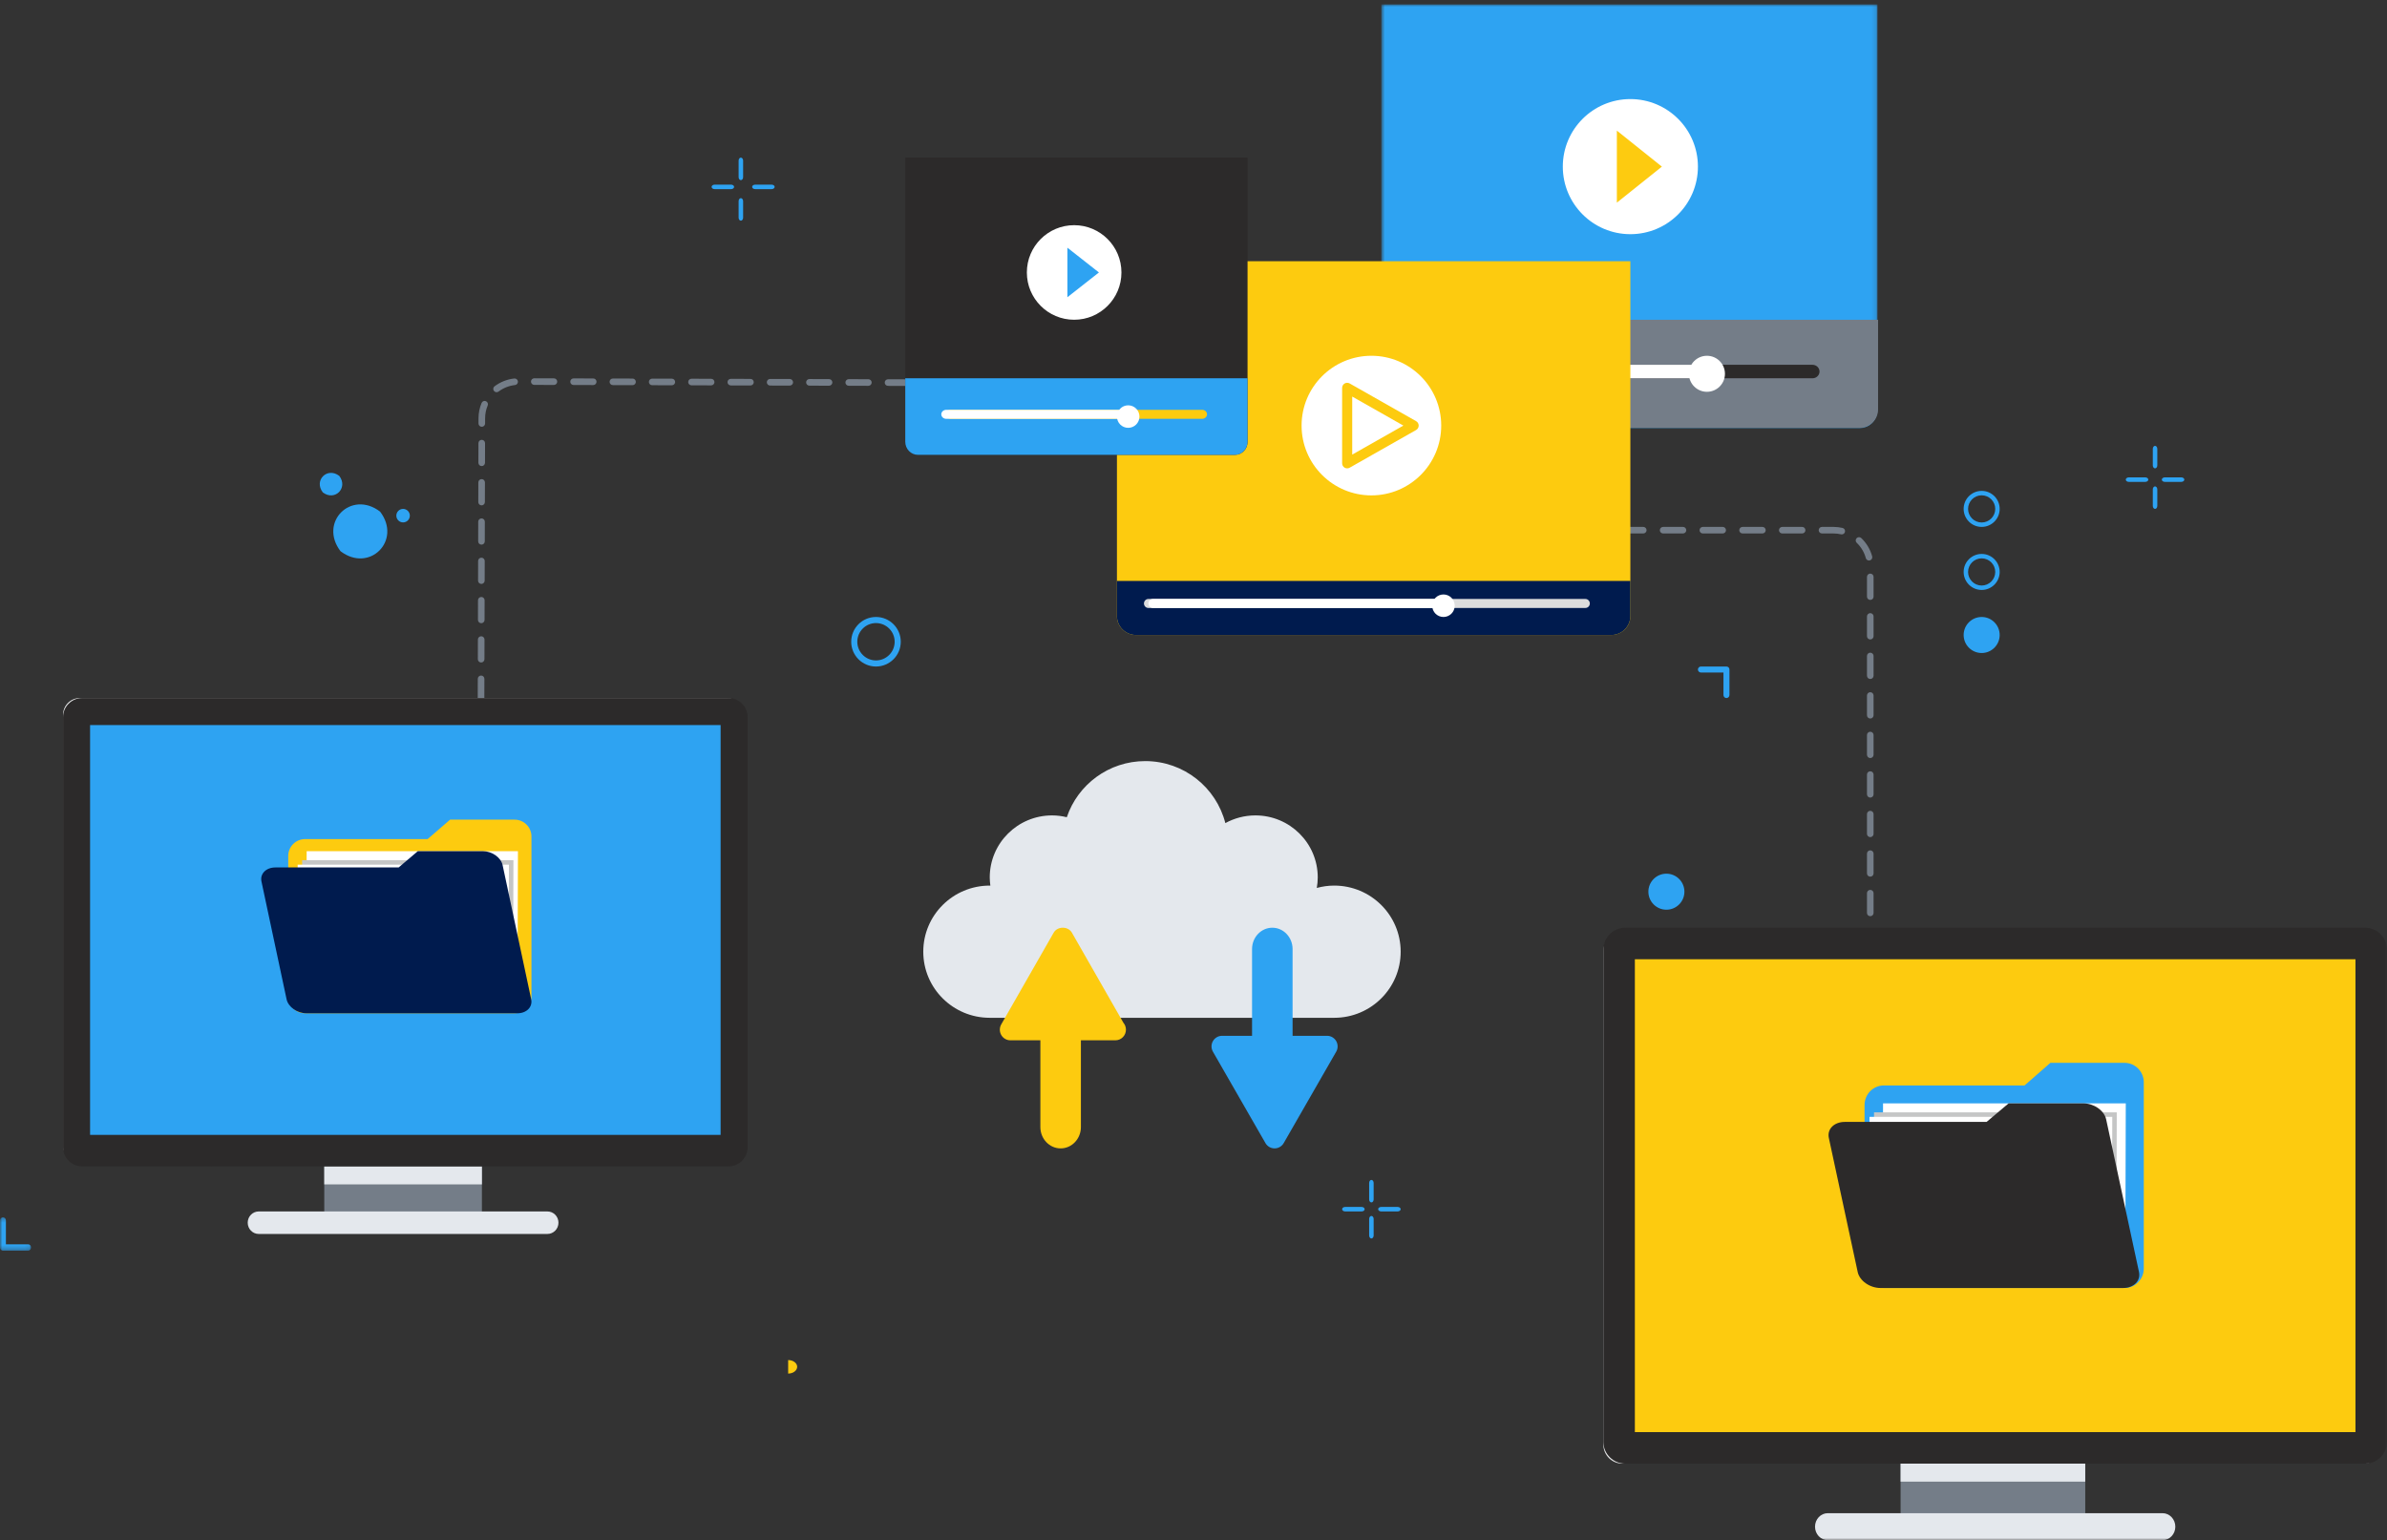 <?xml version="1.0" encoding="UTF-8"?> <svg xmlns="http://www.w3.org/2000/svg" xmlns:xlink="http://www.w3.org/1999/xlink" width="530" height="342" viewBox="0 0 530 342"><rect x="0" y="0" width="530" height="342" fill="#333333" stroke="none"/><defs><path id="hq8wzsbmfa" d="M0 0.303L6.91 0.303 6.91 7.707 0 7.707z"></path><path id="0yzfnl415c" d="M0.707 0.982L110.87 0.982 110.87 95.105 0.707 95.105z"></path><path id="cwjd3rqo9e" d="M0 342L530 342 530 0 0 0z"></path></defs><g fill="none" fill-rule="evenodd"><g><g transform="translate(-113 -3259) translate(113 3259)"><path fill="#2EA3F2" d="M194.5 148c3.037 0 5.5-2.462 5.5-5.5s-2.463-5.5-5.5-5.5-5.5 2.462-5.5 5.5 2.463 5.5 5.5 5.5m0-1.353c-2.286 0-4.147-1.86-4.147-4.147s1.861-4.147 4.146-4.147c2.287 0 4.148 1.86 4.148 4.147s-1.861 4.147-4.148 4.147M75.331 105.67c2.038 2.675-.986 5.7-3.662 3.661-2.04-2.676.986-5.701 3.662-3.662M91 114.5c0 .828-.672 1.5-1.5 1.5s-1.5-.672-1.5-1.5.672-1.5 1.5-1.5 1.5.672 1.5 1.5M84.395 113.605c4.892 6.422-2.368 13.682-8.79 8.79-4.892-6.422 2.368-13.682 8.79-8.79"></path><path fill="#747D88" d="M415.5 228c-.276 0-.5-.358-.5-.8v-2.4c0-.442.224-.8.5-.8s.5.358.5.8v2.4c0 .442-.224.8-.5.8M303.14 118.456h-4.409c-.403 0-.731-.326-.731-.728 0-.402.328-.728.731-.728h4.409c.403 0 .731.326.731.728 0 .402-.328.728-.731.728m8.817 0h-4.407c-.405 0-.731-.326-.731-.728 0-.402.326-.728.731-.728h4.407c.405 0 .732.326.732.728 0 .402-.327.728-.732.728m8.82 0h-4.41c-.403 0-.73-.326-.73-.728 0-.402.327-.728.73-.728h4.41c.403 0 .73.326.73.728 0 .402-.327.728-.73.728m8.817 0h-4.409c-.403 0-.73-.326-.73-.728 0-.402.327-.728.73-.728h4.409c.404 0 .731.326.731.728 0 .402-.327.728-.731.728m8.818 0h-4.41c-.403 0-.73-.326-.73-.728 0-.402.327-.728.73-.728h4.41c.403 0 .73.326.73.728 0 .402-.327.728-.73.728m8.817 0h-4.407c-.405 0-.731-.326-.731-.728 0-.402.326-.728.73-.728h4.408c.405 0 .731.326.731.728 0 .402-.326.728-.73.728m8.818 0h-4.409c-.403 0-.73-.326-.73-.728 0-.402.327-.728.73-.728h4.41c.403 0 .73.326.73.728 0 .402-.327.728-.73.728m8.817 0h-4.41c-.403 0-.73-.326-.73-.728 0-.402.327-.728.73-.728h4.41c.403 0 .73.326.73.728 0 .402-.327.728-.73.728m8.817 0h-4.407c-.405 0-.731-.326-.731-.728 0-.402.326-.728.73-.728h4.408c.405 0 .731.326.731.728 0 .402-.326.728-.73.728m8.817 0h-4.408c-.405 0-.73-.326-.73-.728 0-.402.325-.728.73-.728h4.408c.405 0 .73.326.73.728 0 .402-.325.728-.73.728m8.819 0h-4.41c-.403 0-.73-.326-.73-.728 0-.402.327-.728.73-.728h4.41c.403 0 .73.326.73.728 0 .402-.327.728-.73.728m8.817 0h-4.409c-.403 0-.73-.326-.73-.728 0-.402.327-.728.73-.728h4.41c.403 0 .73.326.73.728 0 .402-.327.728-.73.728m8.802.208c-.055 0-.11-.006-.165-.019-.544-.124-1.11-.188-1.679-.19h-2.55c-.405 0-.731-.325-.731-.727 0-.402.326-.728.731-.728h2.552c.681.001 1.355.079 2.004.226.394.09.64.48.55.872-.079.336-.378.566-.712.566m6.044 5.798c-.32 0-.617-.214-.705-.537-.35-1.29-1.049-2.465-2.021-3.395-.291-.28-.3-.74-.02-1.029.282-.287.744-.296 1.033-.02 1.164 1.115 2.002 2.521 2.42 4.063.106.388-.125.789-.516.892-.063.018-.127.026-.191.026m.285 8.752c-.405 0-.731-.326-.731-.728v-4.389c0-.401.326-.728.73-.728.404 0 .732.327.732.728v4.39c0 .401-.328.727-.731.727m0 8.779c-.405 0-.731-.326-.731-.728v-4.39c0-.401.326-.727.73-.727.404 0 .732.326.732.728v4.389c0 .402-.328.728-.731.728m0 8.778c-.405 0-.731-.325-.731-.728v-4.388c0-.403.326-.728.73-.728.404 0 .732.325.732.728v4.388c0 .403-.328.728-.731.728m0 8.78c-.405 0-.731-.326-.731-.728v-4.39c0-.403.326-.727.73-.727.404 0 .732.324.732.728v4.389c0 .402-.328.728-.731.728m0 8.778c-.405 0-.731-.326-.731-.728v-4.39c0-.4.326-.727.73-.727.404 0 .732.326.732.728v4.389c0 .402-.328.728-.731.728m0 8.778c-.405 0-.731-.326-.731-.728v-4.389c0-.402.326-.728.73-.728.404 0 .732.326.732.728v4.39c0 .401-.328.727-.731.727m0 8.778c-.405 0-.731-.324-.731-.727v-4.388c0-.403.326-.728.73-.728.404 0 .732.325.732.728v4.388c0 .403-.328.727-.731.727m0 8.78c-.405 0-.731-.326-.731-.728v-4.389c0-.402.326-.728.73-.728.404 0 .732.326.732.728v4.39c0 .401-.328.727-.731.727m0 8.778c-.405 0-.731-.326-.731-.727v-4.39c0-.401.326-.727.73-.727.404 0 .732.326.732.727v4.39c0 .401-.328.727-.731.727m0 8.779c-.405 0-.731-.325-.731-.728v-4.388c0-.403.326-.728.73-.728.404 0 .732.325.732.728v4.388c0 .403-.328.728-.731.728m0 8.778c-.405 0-.731-.325-.731-.728v-4.388c0-.403.326-.727.73-.727.404 0 .732.324.732.727v4.388c0 .403-.328.728-.731.728M295.2 119h-2.4c-.442 0-.8-.224-.8-.5s.358-.5.8-.5h2.4c.442 0 .8.224.8.5s-.358.5-.8.5M214 85.496c0-.275.36-.497.802-.496l2.4.004c.441.001.798.223.798.499-.002.275-.362.498-.803.497l-2.4-.004c-.442-.001-.799-.225-.797-.5M205.17 84.972c0-.404.33-.73.734-.729l4.363.012c.406.001.733.328.733.734-.001.404-.331.732-.736.73l-4.364-.011c-.405-.002-.732-.331-.73-.736zm-8.727-.024c0-.405.33-.731.734-.73l4.362.012c.406.001.731.33.731.734 0 .405-.33.732-.734.73l-4.363-.011c-.405-.002-.731-.33-.73-.735zm-8.728-.024c0-.406.33-.73.734-.73l4.363.012c.406.002.733.329.731.734-.001.406-.33.732-.735.731l-4.363-.012c-.405-.001-.732-.33-.73-.735zm-8.727-.025c.002-.404.328-.73.734-.73l4.362.013c.406.001.731.33.731.735-.001.404-.33.73-.735.73l-4.362-.013c-.405-.001-.731-.33-.73-.735zm-8.728-.023c.001-.406.328-.731.734-.73l4.363.01c.406.002.733.33.731.736-.001.406-.33.73-.735.73l-4.364-.011c-.404-.002-.73-.331-.73-.735zm-8.728-.025c.001-.404.328-.73.734-.73l4.363.012c.406.002.733.33.731.735-.001.405-.33.731-.735.73l-4.364-.012c-.406-.001-.73-.33-.73-.735zm-8.727-.025c.001-.404.328-.73.734-.73l4.363.012c.406.002.733.331.731.736-.001.404-.33.73-.735.729l-4.364-.012c-.405-.001-.73-.33-.73-.735zm-8.729-.023c.002-.406.329-.731.735-.73l4.363.012c.406.001.733.33.731.735-.001.404-.33.73-.735.73l-4.364-.012c-.406-.002-.731-.331-.73-.735zm-8.726-.025c.001-.405.328-.731.734-.73l4.363.012c.406.002.733.331.731.735-.001.404-.33.731-.735.73l-4.364-.012c-.406-.002-.73-.33-.73-.735zm-8.729-.024c.002-.405.329-.73.734-.73l4.364.011c.404.002.732.331.731.735-.001.406-.33.731-.736.73l-4.363-.01c-.406-.002-.731-.332-.73-.736zm-8.726-.025c.001-.404.328-.73.734-.729l4.362.012c.404.001.732.33.73.735 0 .404-.329.73-.735.73l-4.362-.013c-.406-.001-.73-.33-.73-.735zm-8.37 1.627c0-.22.101-.439.292-.583 1.275-.957 2.785-1.556 4.368-1.73.403-.043.765.247.808.65.04.398-.247.763-.649.807-1.321.145-2.583.644-3.647 1.444-.323.243-.783.178-1.025-.147-.1-.132-.148-.287-.147-.44zm-3.305 16.401l.012-4.363c.001-.404.33-.732.735-.73.404.001.731.33.73.733l-.012 4.363c-.001.404-.331.732-.736.73-.405 0-.73-.329-.73-.733zm-.025 8.722l.012-4.362c.001-.404.33-.731.735-.73.405 0 .731.33.73.734l-.012 4.363c-.001.404-.33.73-.735.73-.405 0-.732-.33-.73-.735zm-.024 8.724l.01-4.362c.002-.404.332-.733.736-.731.406.001.731.33.73.734l-.01 4.362c-.002.405-.331.733-.736.731-.406-.001-.731-.33-.73-.734zm-.024 8.723l.011-4.363c.002-.404.33-.73.736-.73.404 0 .73.33.73.735l-.012 4.362c-.002.404-.331.731-.736.73-.404 0-.73-.33-.73-.734zm-.025 8.722l.011-4.361c.002-.404.331-.73.736-.73.406 0 .731.33.73.734l-.012 4.362c-.002.404-.33.732-.736.73-.404-.001-.73-.33-.73-.735zm-.024 8.724l.012-4.363c.001-.402.33-.73.735-.729.405.002.732.33.73.734l-.012 4.363c-.001.404-.33.73-.735.729-.406 0-.731-.33-.73-.734zm-.025 8.723l.012-4.362c.001-.404.331-.73.736-.73.404.001.73.33.73.735l-.013 4.361c-.001.404-.33.732-.735.73-.404 0-.731-.33-.73-.734zm-.023 8.723l.01-4.362c.002-.404.331-.731.736-.73.405.002.73.33.73.734l-.011 4.363c-.001.404-.331.73-.736.73-.405 0-.73-.33-.73-.735zm-.025 8.724l.012-4.362c.001-.404.33-.731.735-.731.405.001.731.33.73.735l-.012 4.363c-.001.404-.331.73-.735.73-.405 0-.732-.33-.73-.735zm-.025 8.723l.012-4.363c.001-.404.33-.73.735-.73.406.002.731.33.73.735l-.012 4.362c-.001.404-.328.732-.735.731-.405-.001-.731-.331-.73-.735zm.246-88.396c.003-1.175.235-2.315.684-3.395.156-.373.586-.549.957-.392.374.155.553.584.396.958-.377.897-.569 1.852-.572 2.833v.01l-.003 1.153c-.001.406-.33.73-.735.73-.404 0-.731-.329-.73-.733l.003-1.154v-.01zM107 188.197l.004-2.4c.001-.442.224-.799.5-.797.275.002.497.36.496.802l-.004 2.4c-.001.441-.224.8-.499.798-.275-.002-.498-.362-.497-.803"></path><path fill="#2EA3F2" d="M444 113c0-2.208-1.792-4-4-4s-4 1.792-4 4 1.792 4 4 4 4-1.792 4-4m-.984 0c0 1.663-1.353 3.016-3.016 3.016s-3.016-1.353-3.016-3.016 1.353-3.016 3.016-3.016 3.016 1.353 3.016 3.016M444 127c0-2.208-1.792-4-4-4s-4 1.792-4 4c0 2.21 1.792 4 4 4s4-1.79 4-4m-.984 0c0 1.663-1.353 3.017-3.016 3.017s-3.016-1.354-3.016-3.017c0-1.663 1.353-3.016 3.016-3.016s3.016 1.353 3.016 3.016M440 145c-2.208 0-4-1.79-4-4 0-2.208 1.792-4 4-4s4 1.792 4 4c0 2.21-1.792 4-4 4M240 88c0-2.208-1.79-4-4-4s-4 1.792-4 4c0 2.21 1.79 4 4 4s4-1.79 4-4m-.983 0c0 1.663-1.353 3.016-3.016 3.016-1.664 0-3.018-1.353-3.018-3.016s1.354-3.016 3.018-3.016c1.663 0 3.016 1.353 3.016 3.016M370 202c-2.208 0-4-1.792-4-4s1.792-4 4-4 4 1.792 4 4-1.792 4-4 4M377.664 148h5.67c.369 0 .666.297.666.664v5.672c0 .367-.297.664-.666.664-.365 0-.664-.297-.664-.664v-5.006h-5.006c-.367 0-.664-.297-.664-.666 0-.367.297-.664.664-.664"></path><g transform="translate(0 270)"><mask id="xiyzwd5hnb" fill="#fff"><use xlink:href="#hq8wzsbmfa"></use></mask><path fill="#2EA3F2" d="M6.253 7.707H.656c-.363 0-.657-.315-.657-.703V1.007C0 .618.293.303.656.303c.364 0 .656.315.656.704v5.295h4.941c.364 0 .657.313.657.702 0 .388-.293.703-.657.703" mask="url(#xiyzwd5hnb)"></path></g><path fill="#2EA3F2" d="M476.325 107h-3.65c-.373 0-.675-.224-.675-.5s.302-.5.675-.5h3.65c.373 0 .675.224.675.5s-.302.5-.675.5M484.325 107h-3.65c-.373 0-.675-.224-.675-.5s.302-.5.675-.5h3.65c.373 0 .675.224.675.5s-.302.5-.675.5M478.5 113c-.276 0-.5-.302-.5-.675v-3.65c0-.373.224-.675.5-.675s.5.302.5.675v3.65c0 .373-.224.675-.5.675M478.5 104c-.276 0-.5-.302-.5-.675v-3.65c0-.373.224-.675.5-.675s.5.302.5.675v3.65c0 .373-.224.675-.5.675M162.325 42h-3.65c-.373 0-.675-.224-.675-.5s.302-.5.675-.5h3.65c.373 0 .675.224.675.5s-.302.5-.675.5M171.325 42h-3.65c-.373 0-.675-.224-.675-.5s.302-.5.675-.5h3.65c.373 0 .675.224.675.5s-.302.5-.675.5M164.5 49c-.276 0-.5-.302-.5-.675v-3.65c0-.373.224-.675.5-.675s.5.302.5.675v3.65c0 .373-.224.675-.5.675M164.5 40c-.276 0-.5-.302-.5-.675v-3.65c0-.373.224-.675.5-.675s.5.302.5.675v3.65c0 .373-.224.675-.5.675M302.325 269h-3.65c-.374 0-.675-.224-.675-.5s.301-.5.675-.5h3.65c.372 0 .675.224.675.5s-.303.5-.675.5M310.325 269h-3.65c-.374 0-.675-.224-.675-.5s.301-.5.675-.5h3.65c.372 0 .675.224.675.5s-.303.5-.675.5M304.5 275c-.276 0-.5-.302-.5-.675v-3.65c0-.373.224-.675.5-.675s.5.302.5.675v3.65c0 .373-.224.675-.5.675M304.5 267c-.276 0-.5-.302-.5-.675v-3.65c0-.373.224-.675.5-.675s.5.302.5.675v3.65c0 .373-.224.675-.5.675"></path><path fill="#E4E8ED" d="M296.24 196.643c-1.34 0-2.634.195-3.866.526.131-.763.214-1.543.214-2.343 0-7.602-6.196-13.766-13.84-13.766-2.423 0-4.695.623-6.678 1.71-2.02-7.91-9.207-13.77-17.79-13.77-8.104 0-14.97 5.222-17.413 12.464-1.049-.254-2.139-.404-3.266-.404-7.645 0-13.841 6.164-13.841 13.766 0 .62.057 1.226.134 1.824-.045 0-.088-.007-.134-.007-8.153 0-14.76 6.572-14.76 14.678 0 8.109 6.607 14.679 14.76 14.679h76.48c8.151 0 14.76-6.57 14.76-14.68 0-8.105-6.609-14.677-14.76-14.677"></path><path fill="#2EA3F2" d="M282.5 240c-2.486 0-4.5-2.122-4.5-4.74v-24.52c0-2.617 2.014-4.74 4.5-4.74 2.484 0 4.5 2.123 4.5 4.74v24.52c0 2.618-2.016 4.74-4.5 4.74"></path><path fill="#2EA3F2" d="M295 232L283 252 271 232z"></path><path fill="#2EA3F2" d="M275.392 234.702l7.61 13.246 7.608-13.246h-15.218zm7.61 20.298c-.835 0-1.607-.447-2.025-1.174l-11.664-20.3c-.417-.725-.417-1.624 0-2.35.42-.727 1.19-1.176 2.028-1.176h23.321c.835 0 1.607.449 2.025 1.175.417.727.417 1.624 0 2.351l-11.659 20.3c-.417.727-1.19 1.174-2.026 1.174z"></path><path fill="#FDCB0F" d="M235.5 255c-2.485 0-4.5-2.122-4.5-4.74v-24.522c0-2.616 2.015-4.738 4.5-4.738s4.5 2.122 4.5 4.738v24.522c0 2.618-2.015 4.74-4.5 4.74"></path><path fill="#FDCB0F" d="M224 228L235.999 208 248 228z"></path><path fill="#FDCB0F" d="M228.38 226.281h15.195l-7.597-13.29-7.598 13.29zm19.285 4.717c-.008.003-.029.002-.044 0h-23.285c-.836 0-1.606-.448-2.023-1.177-.417-.73-.417-1.63 0-2.36l11.642-20.365c.834-1.461 3.21-1.461 4.044 0l11.437 20.006c.353.414.564.951.564 1.538 0 1.303-1.044 2.358-2.335 2.358z"></path><g transform="translate(306)"><mask id="8k3jbl3ysd" fill="#fff"><use xlink:href="#0yzfnl415c"></use></mask><path fill="#2EA3F2" d="M.707.982V91.03c0 2.251 1.831 4.075 4.092 4.075h101.979c2.26 0 4.092-1.824 4.092-4.075V.982H.707z" mask="url(#8k3jbl3ysd)"></path></g><path fill="#747D88" d="M307 71v19.895c0 2.268 1.829 4.105 4.086 4.105h101.83c2.255 0 4.084-1.837 4.084-4.105V71H307z"></path><path fill="#2C2A2A" d="M402.432 84H321.57c-.868 0-1.57-.671-1.57-1.5 0-.83.702-1.5 1.57-1.5h80.862c.866 0 1.568.67 1.568 1.5 0 .829-.702 1.5-1.568 1.5"></path><path fill="#FFF" d="M379.442 84h-57.881c-.862 0-1.561-.671-1.561-1.5 0-.83.7-1.5 1.56-1.5h57.882c.86 0 1.558.67 1.558 1.5 0 .829-.698 1.5-1.558 1.5"></path><path fill="#FFF" d="M383 83c0 2.209-1.79 4-4 4-2.208 0-4-1.791-4-4s1.792-4 4-4c2.21 0 4 1.791 4 4M377 37c0 8.285-6.716 15-15 15-8.285 0-15-6.715-15-15s6.715-15 15-15c8.284 0 15 6.715 15 15"></path><path fill="#FDCB10" d="M359 29L369 37 359 45z"></path><path fill="#FDCB0F" d="M248 58v78.83c0 2.303 1.896 4.17 4.233 4.17h105.534c2.337 0 4.233-1.867 4.233-4.17V58H248z"></path><path fill="#001B4E" d="M248 129v7.783c0 2.33 1.896 4.217 4.233 4.217h105.534c2.337 0 4.233-1.888 4.233-4.217V129H248z"></path><path fill="#DDD" d="M352.019 135H254.98c-.54 0-.981-.447-.981-1 0-.553.44-1 .981-1h97.038c.54 0 .981.447.981 1 0 .553-.44 1-.981 1"></path><path fill="#FFF" d="M321.023 135h-65.046c-.538 0-.977-.447-.977-1 0-.553.439-1 .977-1h65.046c.54 0 .977.447.977 1 0 .553-.437 1-.977 1"></path><path fill="#FFF" d="M323 134.5c0 1.38-1.119 2.5-2.498 2.5-1.382 0-2.502-1.12-2.502-2.5s1.12-2.5 2.502-2.5c1.38 0 2.498 1.12 2.498 2.5M320 94.5c0 8.56-6.94 15.5-15.5 15.5-8.561 0-15.5-6.94-15.5-15.5 0-8.562 6.939-15.5 15.5-15.5 8.56 0 15.5 6.938 15.5 15.5"></path><path fill="#FDCB0F" d="M300.242 88.057v12.885l11.355-6.442-11.355-6.443zM299.122 104c-.195 0-.391-.052-.567-.155-.343-.202-.555-.572-.555-.972V86.125c0-.4.212-.77.555-.972.346-.2.77-.204 1.117-.01l14.758 8.376c.352.199.57.575.57.98 0 .408-.218.781-.57.982l-14.758 8.373c-.17.096-.36.146-.55.146z"></path><path fill="#2C2A2A" d="M201 35v63.142c0 1.577 1.264 2.858 2.822 2.858h70.354c1.56 0 2.824-1.281 2.824-2.858V35h-76z"></path><path fill="#2EA3F2" d="M201 84v14.092c0 1.606 1.264 2.908 2.822 2.908h70.354c1.56 0 2.824-1.302 2.824-2.908V84h-76z"></path><path fill="#FDCB0F" d="M266.916 93h-55.832c-.598 0-1.084-.448-1.084-1 0-.553.486-1 1.084-1h55.832c.598 0 1.084.447 1.084 1 0 .552-.486 1-1.084 1"></path><path fill="#FFF" d="M250.901 93h-40.802c-.608 0-1.099-.448-1.099-1 0-.553.491-1 1.099-1h40.802c.606 0 1.099.447 1.099 1 0 .552-.493 1-1.099 1"></path><path fill="#FFF" d="M253 92.5c0 1.381-1.12 2.5-2.5 2.5s-2.5-1.119-2.5-2.5 1.12-2.5 2.5-2.5 2.5 1.119 2.5 2.5M249 60.5c0 5.8-4.702 10.5-10.499 10.5-5.8 0-10.501-4.7-10.501-10.5S232.702 50 238.501 50C244.298 50 249 54.7 249 60.5"></path><path fill="#2EA3F2" d="M237 55L244 60.499 237 66z"></path><mask id="ki37h8b2yf" fill="#fff"><use xlink:href="#cwjd3rqo9e"></use></mask><path fill="#747D88" d="M422 338L463 338 463 320 422 320z" mask="url(#ki37h8b2yf)"></path><path fill="#E4E8ED" d="M480.16 342h-74.32c-1.57 0-2.84-1.342-2.84-3 0-1.656 1.27-3 2.84-3h74.32c1.568 0 2.84 1.344 2.84 3 0 1.658-1.272 3-2.84 3M422 329L463 329 463 325 422 325z" mask="url(#ki37h8b2yf)"></path><path fill="#E8E9EA" d="M529 320.758c0 2.344-1.9 4.242-4.244 4.242H360.243c-2.342 0-4.243-1.898-4.243-4.242V211.243c0-2.343 1.9-4.243 4.243-4.243h164.513c2.343 0 4.244 1.9 4.244 4.243v109.515z" mask="url(#ki37h8b2yf)"></path><path fill="#2C2A2A" d="M360.867 325c-2.683 0-4.867-2.181-4.867-4.862V210.862c0-2.68 2.184-4.862 4.867-4.862h164.265c2.684 0 4.868 2.181 4.868 4.862v109.276c0 2.68-2.184 4.862-4.868 4.862H360.867z" mask="url(#ki37h8b2yf)"></path><path fill="#FDCB0F" d="M363 318L523 318 523 213 363 213z" mask="url(#ki37h8b2yf)"></path><path fill="#2EA3F2" d="M476 281.657c0 2.4-1.919 4.343-4.286 4.343h-53.428c-2.366 0-4.286-1.944-4.286-4.343l.001-36.291c0-2.399 1.92-4.343 4.285-4.343h31.239l5.741-5.023h16.448c2.367 0 4.286 1.944 4.286 4.343v41.314z" mask="url(#ki37h8b2yf)"></path><path fill="#FFF" d="M471.897 281L418 281 418.104 245 472 245z" mask="url(#ki37h8b2yf)"></path><path fill="#C5C6C6" d="M469.896 283L416 283 416.103 247 470 247z" mask="url(#ki37h8b2yf)"></path><path fill="#FFF" d="M468.896 284L415 284 415.103 248 469 248z" mask="url(#ki37h8b2yf)"></path><path fill="#2C2A2A" d="M474.932 282.438c.423 1.968-1.167 3.562-3.552 3.562h-53.825c-2.385 0-4.66-1.594-5.083-3.562l-6.404-29.76c-.422-1.964 1.168-3.558 3.55-3.558h31.474l4.896-4.12h16.571c2.384 0 4.661 1.594 5.084 3.56l7.289 33.878z" mask="url(#ki37h8b2yf)"></path><path fill="#FDCB0F" d="M88 210c0-1.104.672-2 1.5-2s1.5.896 1.5 2M175 302c1.104 0 2 .672 2 1.5s-.896 1.5-2 1.5" mask="url(#ki37h8b2yf)"></path><path fill="#747D88" d="M72 270L107 270 107 255 72 255z" mask="url(#ki37h8b2yf)"></path><path fill="#E4E8ED" d="M121.55 274h-64.1c-1.353 0-2.45-1.12-2.45-2.5s1.097-2.5 2.45-2.5h64.1c1.353 0 2.45 1.12 2.45 2.5s-1.097 2.5-2.45 2.5M72 263L107 263 107 259 72 259z" mask="url(#ki37h8b2yf)"></path><path fill="#E8E9EA" d="M165 254.297c0 2.044-1.658 3.703-3.704 3.703H17.704C15.66 258 14 256.34 14 254.297v-95.593c0-2.045 1.66-3.704 3.704-3.704h143.592c2.046 0 3.704 1.66 3.704 3.704v95.593z" mask="url(#ki37h8b2yf)"></path><path fill="#2C2A2A" d="M18.251 259c-2.344 0-4.251-1.906-4.251-4.248v-95.504c0-2.342 1.907-4.248 4.251-4.248H161.75c2.342 0 4.251 1.906 4.251 4.248v95.504c0 2.342-1.909 4.248-4.251 4.248H18.25z" mask="url(#ki37h8b2yf)"></path><path fill="#2EA3F2" d="M20 252L160 252 160 161 20 161z" mask="url(#ki37h8b2yf)"></path><path fill="#FDCB0F" d="M118 221.266c0 2.062-1.671 3.734-3.734 3.734H67.732c-2.061 0-3.732-1.672-3.732-3.734v-31.213c0-2.062 1.671-3.734 3.732-3.734H94.94L99.942 182h14.324c2.063 0 3.734 1.672 3.734 3.734v35.532z" mask="url(#ki37h8b2yf)"></path><path fill="#FFF" d="M114.91 220L68 220 68.09 189 115 189z" mask="url(#ki37h8b2yf)"></path><path fill="#C5C6C6" d="M113.91 222L67 222 67.09 191 114 191z" mask="url(#ki37h8b2yf)"></path><path fill="#FFF" d="M112.91 223L66 223 66.09 192 113 192z" mask="url(#ki37h8b2yf)"></path><path fill="#001B4E" d="M117.94 221.875c.369 1.726-1.014 3.125-3.087 3.125H68.048c-2.074 0-4.053-1.4-4.42-3.125l-5.57-26.132c-.365-1.726 1.016-3.126 3.09-3.126h27.366L92.773 189h14.41c2.072 0 4.053 1.4 4.42 3.126l6.338 29.75z" mask="url(#ki37h8b2yf)"></path></g></g></g></svg> 